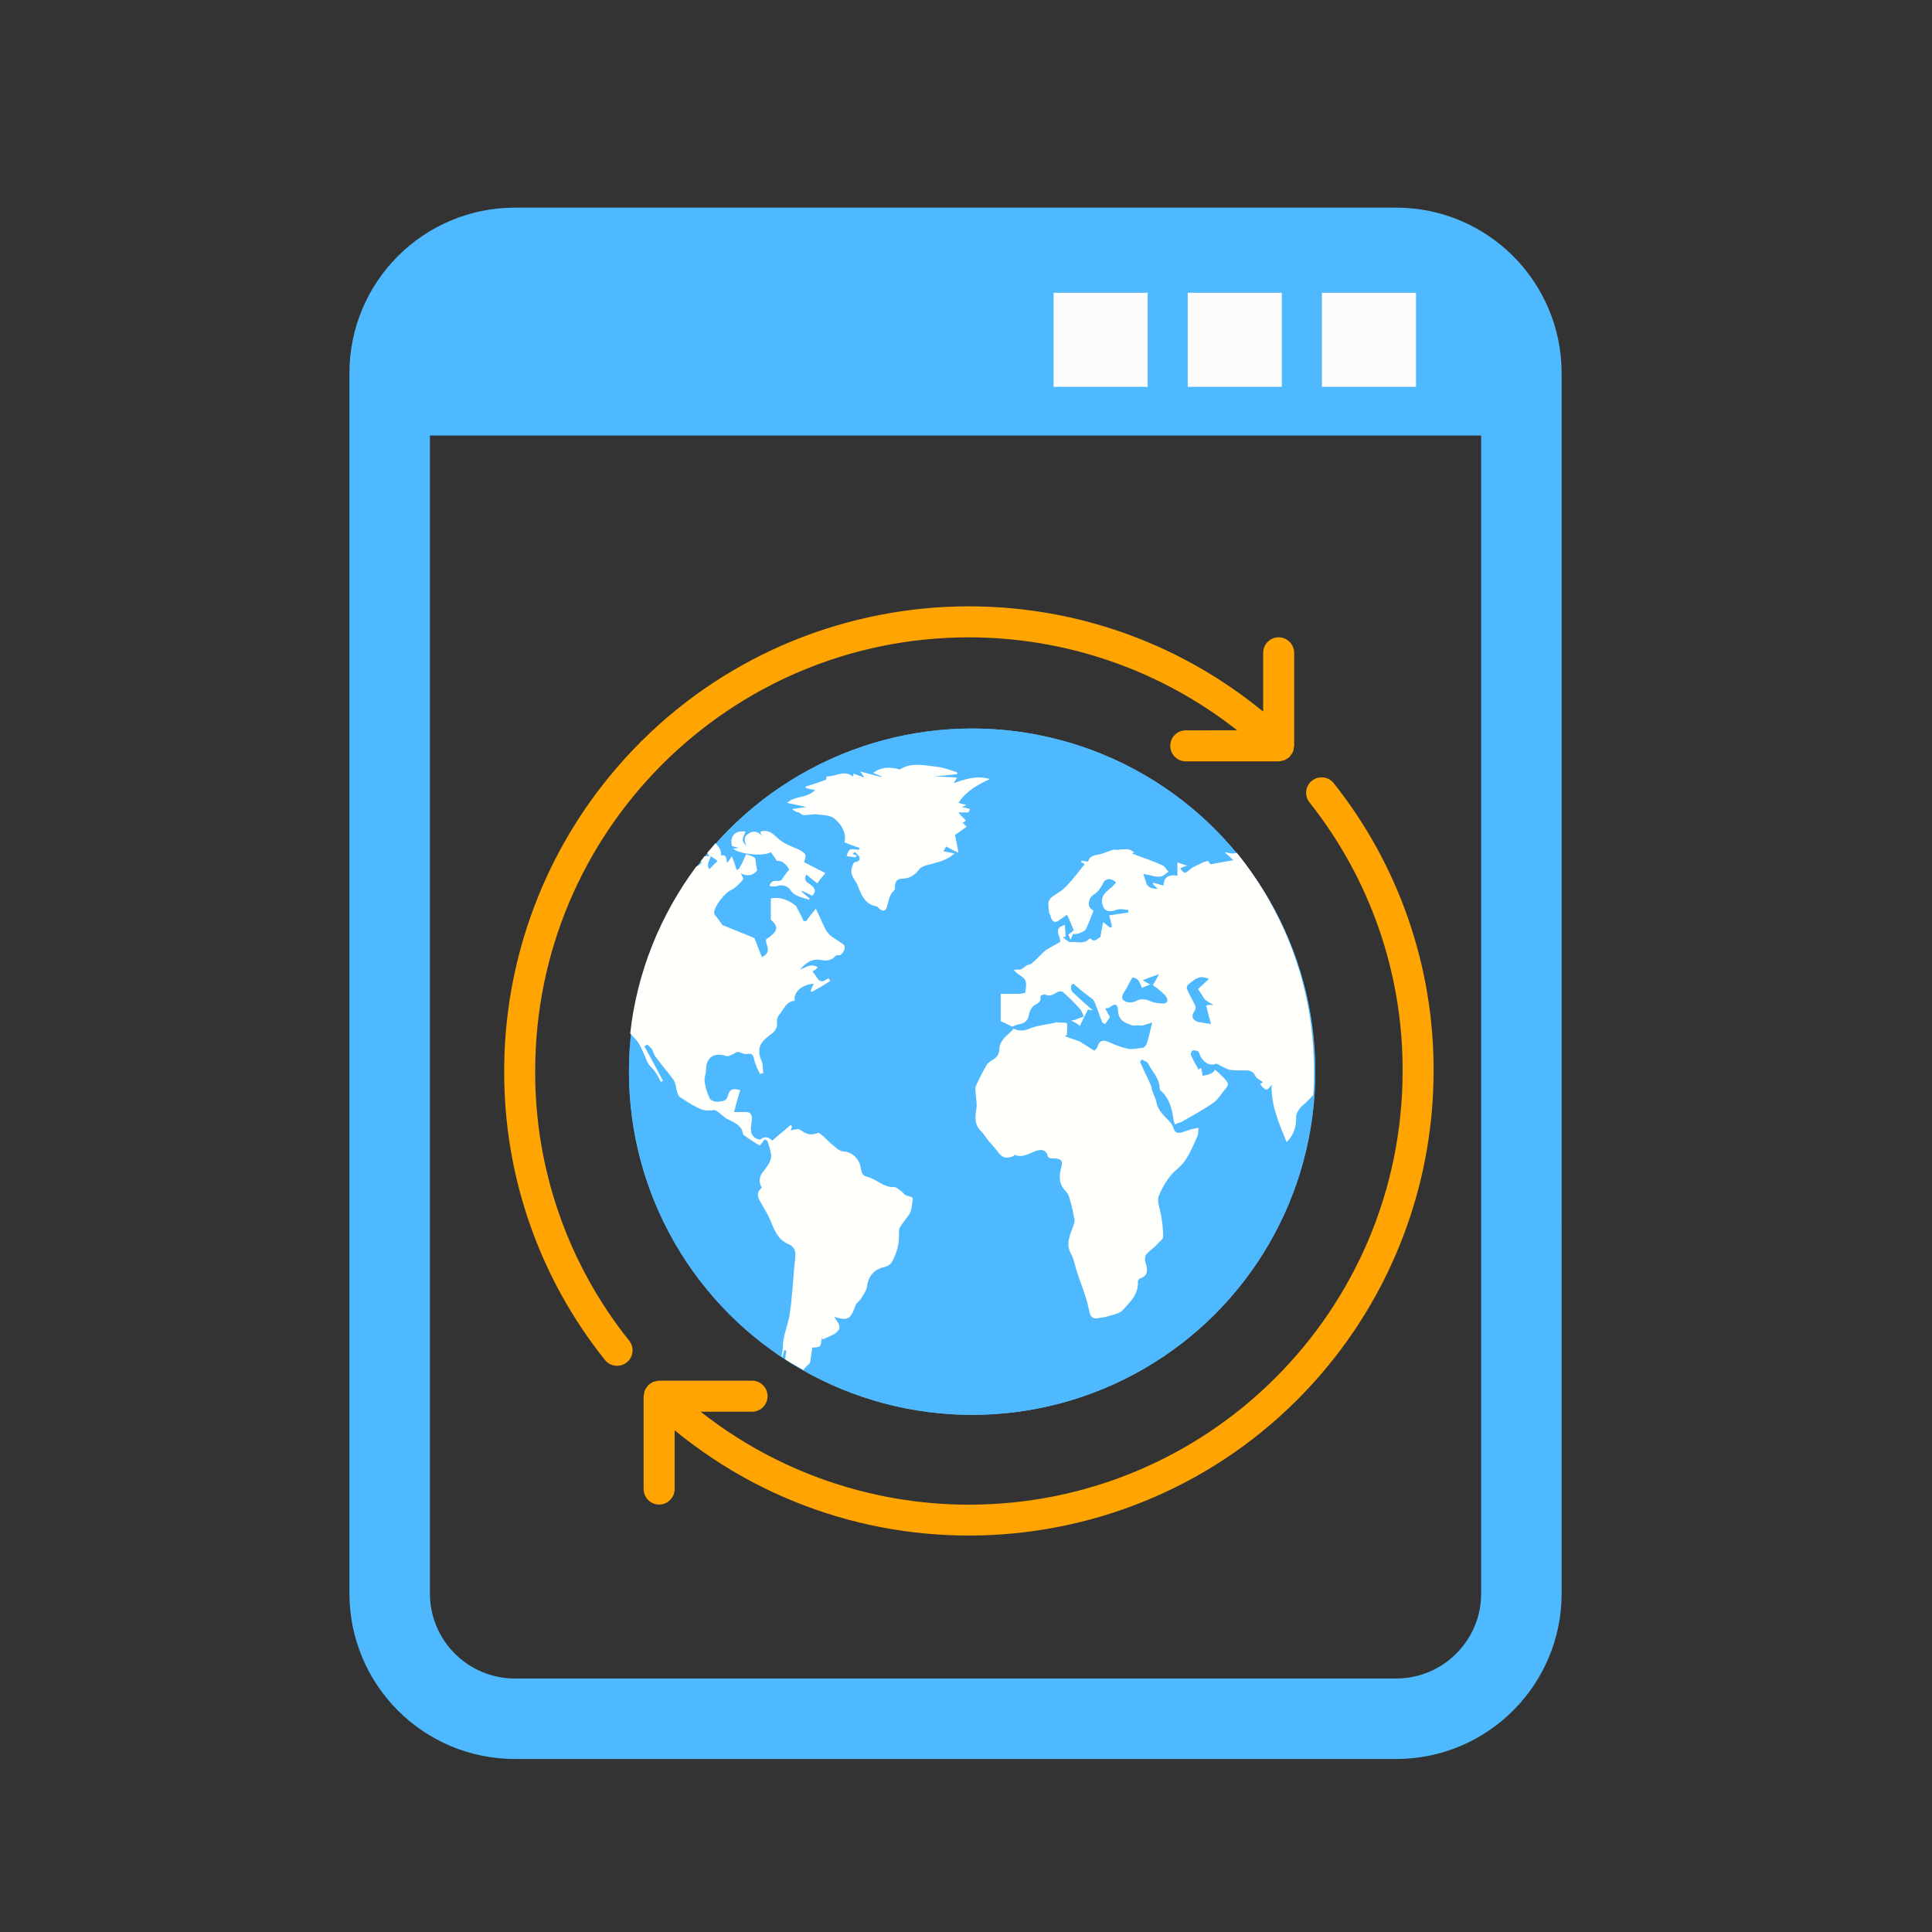 <?xml version="1.0" encoding="utf-8"?>
<!-- Generator: Adobe Illustrator 17.0.0, SVG Export Plug-In . SVG Version: 6.00 Build 0)  -->
<!DOCTYPE svg PUBLIC "-//W3C//DTD SVG 1.1//EN" "http://www.w3.org/Graphics/SVG/1.1/DTD/svg11.dtd">
<svg version="1.1" id="Layer_1" xmlns="http://www.w3.org/2000/svg" xmlns:xlink="http://www.w3.org/1999/xlink" x="0px" y="0px"
	 width="72px" height="72px" viewBox="0 0 72 72" enable-background="new 0 0 72 72" xml:space="preserve">
<rect x="0" y="0" width="72" height="72" fill="#333333" stroke="none"/>
<g id="Layer_1_1_">
	<g id="Layer_2_1_">
		<g id="Layer_2_2_">
			<g>
				<line fill="none" stroke="#4EB9FF" stroke-width="6" stroke-miterlimit="10" x1="56.697" y1="13.231" x2="14.522" y2="13.231"/>
			</g>
		</g>
	</g>
</g>
<g id="Layer_2">
	<g id="Layer_4_1_">
		<path fill="none" stroke="#4EB9FF" stroke-width="3" stroke-miterlimit="10" d="M56.698,59.385c0,2.578-2.091,4.668-4.668,4.668
			H19.19c-2.578,0-4.668-2.091-4.668-4.668V13.906c0-2.578,2.091-4.668,4.668-4.668h32.839c2.578,0,4.668,2.091,4.668,4.668
			L56.698,59.385L56.698,59.385z"/>
	</g>
</g>
<g id="Layer_2_4_">
	<g>
		<g>
			<path fill="#FFA400" d="M49.701,29.183c-0.201-0.247-0.564-0.285-0.812-0.085c-0.243,0.197-0.285,0.552-0.093,0.8
				c2.263,2.846,3.489,6.379,3.475,10.014c0,8.926-7.235,16.162-16.162,16.163c-3.627,0-7.149-1.22-9.999-3.465h1.917
				c0.318,0,0.578-0.259,0.578-0.578c0-0.318-0.259-0.578-0.578-0.578h-3.463h-0.007c-0.049,0.004-0.099,0.014-0.147,0.03
				c-0.025,0.004-0.049,0.008-0.074,0.016c-0.014,0.006-0.025,0.019-0.04,0.026c-0.053,0.027-0.103,0.061-0.146,0.103l-0.005,0.004
				c-0.014,0.019-0.025,0.038-0.035,0.057c-0.033,0.039-0.06,0.081-0.081,0.127c-0.014,0.042-0.022,0.086-0.026,0.128
				c-0.007,0.027-0.014,0.055-0.017,0.085v3.463c0,0.318,0.259,0.578,0.578,0.578c0.318,0,0.578-0.259,0.578-0.578v-2.189
				c7.396,6.06,18.304,4.976,24.363-2.419c2.536-3.096,3.922-6.974,3.921-10.977C53.438,36.017,52.126,32.232,49.701,29.183z"/>
		</g>
	</g>
	<g>
		<g>
			<path fill="#FFA400" d="M47.652,23.751c-0.318,0-0.578,0.259-0.578,0.578v2.189c-7.396-6.06-18.304-4.976-24.363,2.419
				c-2.536,3.096-3.922,6.974-3.921,10.977c-0.015,3.911,1.308,7.71,3.752,10.765c0.197,0.25,0.56,0.294,0.811,0.097
				c0.251-0.197,0.294-0.56,0.097-0.811c-0.001-0.001-0.002-0.003-0.004-0.004c-2.28-2.851-3.515-6.396-3.501-10.046
				c0-8.926,7.235-16.162,16.162-16.163c3.627,0,7.149,1.22,9.999,3.465H44.19c-0.318,0-0.578,0.259-0.578,0.578
				c0,0.318,0.259,0.578,0.578,0.578h3.463h0.006c0.059-0.002,0.118-0.014,0.173-0.035c0.016-0.003,0.031-0.006,0.048-0.01
				c0.019-0.011,0.037-0.024,0.055-0.037c0.048-0.025,0.092-0.055,0.131-0.093l0.005-0.004c0.014-0.019,0.025-0.038,0.037-0.057
				c0.066-0.07,0.104-0.161,0.106-0.257c0.007-0.027,0.014-0.055,0.017-0.085v-3.463C48.229,24.01,47.971,23.751,47.652,23.751z"/>
		</g>
	</g>
</g>
<g id="Layer_3_4_">
	<g id="Layer_2_3_">
		<g>
			<circle fill="#6EB1E1" cx="36.228" cy="39.939" r="12.789"/>
			<circle fill="#4EB9FF" cx="36.228" cy="39.939" r="12.789"/>
		</g>
		<g>
			<path fill="#FFFFFC" d="M45.635,31.752c0.102,0.102,0.203,0.179,0.33,0.305c-0.305,0.051-0.585,0.102-0.839,0.152
				c-0.026,0-0.076-0.076-0.102-0.127c-0.102,0.026-0.203,0.051-0.28,0.102c-0.152,0.076-0.305,0.127-0.407,0.229
				c-0.179,0.152-0.203,0.152-0.356-0.051c0.051-0.026,0.102-0.051,0.254-0.102c-0.152-0.051-0.254-0.076-0.356-0.127
				c0,0.203,0,0.356,0,0.508c-0.33-0.076-0.534,0.076-0.508,0.356c-0.152-0.026-0.28-0.076-0.407-0.102c0,0.026,0,0.026,0,0.051
				c0.051,0.051,0.102,0.102,0.179,0.179c-0.254,0-0.382-0.076-0.432-0.229c-0.026-0.102-0.076-0.229-0.102-0.33
				c0.026,0,0.076,0.026,0.127,0.026c0.179,0.026,0.33,0.102,0.508,0.076c0.102,0,0.203-0.127,0.305-0.179
				c-0.076-0.076-0.127-0.179-0.203-0.229c-0.382-0.179-0.788-0.305-1.17-0.458c0,0,0.051-0.026,0.102-0.026
				c-0.102-0.076-0.178-0.127-0.28-0.127c-0.102,0-0.229,0-0.33,0.026c-0.076,0-0.152-0.026-0.203,0
				c-0.179,0.051-0.382,0.152-0.559,0.179c-0.179,0.026-0.305,0.076-0.356,0.254c-0.076,0-0.179-0.026-0.254-0.026
				c0,0.026,0,0.026,0,0.051c0.051,0.026,0.102,0.051,0.127,0.076c-0.152,0.179-0.28,0.356-0.432,0.534
				c-0.153,0.178-0.305,0.356-0.483,0.483c-0.458,0.28-0.483,0.305-0.407,0.788c0,0.051,0.051,0.076,0.051,0.127
				c0.051,0.229,0.179,0.28,0.356,0.127c0.076-0.051,0.179-0.127,0.254-0.179c0.102,0.203,0.179,0.382,0.254,0.585
				c-0.051,0.051-0.127,0.102-0.203,0.152c0.026,0.051,0.051,0.102,0.076,0.203c0.051-0.102,0.076-0.152,0.102-0.229
				c0.102,0.051,0.432-0.076,0.483-0.179c0.102-0.229,0.179-0.432,0.28-0.687c-0.179-0.076-0.229-0.254-0.127-0.458
				c0.051-0.102,0.179-0.152,0.254-0.229c0.076-0.076,0.152-0.179,0.203-0.28c0.076-0.229,0.305-0.28,0.508-0.076
				c-0.076,0.076-0.127,0.152-0.203,0.203c-0.179,0.152-0.382,0.305-0.305,0.61c0.051,0.203,0.152,0.254,0.305,0.254
				c0.127,0,0.229-0.076,0.356-0.076c0.102,0,0.203,0.026,0.305,0.026c0,0.026,0,0.051,0,0.102
				c-0.229,0.026-0.483,0.076-0.712,0.102c0.051,0.179,0.076,0.305,0.102,0.432c-0.026,0-0.051,0.026-0.076,0.026
				c-0.051-0.051-0.127-0.102-0.254-0.203c-0.051,0.229-0.076,0.382-0.102,0.559c-0.102,0.026-0.203,0.229-0.356,0.051
				c0,0-0.051,0-0.076,0.026c-0.203,0.203-0.483,0.076-0.712,0.102c-0.051,0-0.152-0.102-0.229-0.152c0,0,0-0.026,0-0.051
				c0.026,0,0.051,0.026,0.076,0.026c0-0.152-0.026-0.33-0.026-0.458c-0.483,0.127-0.127,0.458-0.179,0.635
				c-0.203,0.127-0.382,0.203-0.534,0.305c-0.178,0.152-0.33,0.33-0.508,0.483c-0.051,0.051-0.127,0.051-0.179,0.076
				c-0.026,0-0.051,0.026-0.076,0.051c-0.051,0.026-0.102,0.076-0.152,0.102c-0.076,0.026-0.152,0-0.28,0.026
				c0.076,0.076,0.102,0.102,0.127,0.127c0.102,0.076,0.254,0.152,0.305,0.254c0.051,0.127,0.026,0.305,0,0.458
				c0,0.026-0.179,0.051-0.28,0.051c-0.229,0-0.432,0-0.635,0c0,0.407,0,0.738,0,1.017c0.179,0.076,0.305,0.152,0.432,0.203
				c0.051-0.026,0.127-0.051,0.203-0.076c0.305-0.051,0.382-0.152,0.432-0.432c0.026-0.102,0.102-0.229,0.178-0.28
				c0.127-0.076,0.28-0.127,0.229-0.33c0-0.026,0.127-0.102,0.179-0.076c0.203,0.102,0.33-0.026,0.483-0.102
				c0.051-0.026,0.152-0.026,0.203,0.026c0.203,0.179,0.407,0.382,0.61,0.61c0.076,0.076,0.102,0.203,0.152,0.28
				c-0.102,0.051-0.229,0.076-0.33,0.127c-0.026,0-0.076,0.026-0.152,0.026c0.152,0.076,0.254,0.127,0.33,0.203
				c0.102-0.203,0.179-0.382,0.305-0.61c0,0,0.076,0.026,0.179,0.026c-0.076-0.051-0.102-0.076-0.152-0.127
				c-0.203-0.179-0.407-0.356-0.61-0.559c-0.051-0.051-0.076-0.203-0.026-0.254c0.076-0.102,0.102,0,0.179,0.051
				c0.203,0.179,0.407,0.33,0.61,0.483c0.026,0.026,0.051,0.076,0.076,0.127c0.102,0.254,0.179,0.508,0.28,0.738
				c0.026,0.026,0.076,0.051,0.102,0.051c0.076-0.102,0.127-0.179,0.179-0.254c-0.051-0.102-0.127-0.229-0.179-0.33
				c0.076,0,0.127,0,0.152-0.026c0.179-0.127,0.305-0.203,0.33,0.127c0,0.127,0.051,0.254,0.127,0.33
				c0.102,0.102,0.254,0.152,0.382,0.203c0.076,0.026,0.152,0,0.229,0c0.076,0,0.152,0.026,0.203,0
				c0.076-0.026,0.179-0.051,0.33-0.102c-0.076,0.305-0.127,0.559-0.203,0.788c-0.026,0.076-0.102,0.152-0.152,0.152
				c-0.203,0.026-0.407,0.076-0.585,0.026c-0.254-0.051-0.483-0.152-0.712-0.254c-0.179-0.076-0.33-0.026-0.382,0.179
				c0,0.051-0.127,0.179-0.127,0.152c-0.152-0.076-0.305-0.203-0.458-0.28c-0.051-0.051-0.127-0.076-0.203-0.102
				c-0.152-0.051-0.305-0.102-0.432-0.152c0.026-0.026,0.051-0.026,0.076-0.051c0-0.152,0.026-0.305,0-0.432
				c0-0.026-0.203-0.026-0.305-0.026c-0.026,0-0.076-0.026-0.102,0c-0.33,0.076-0.687,0.102-0.991,0.229
				c-0.229,0.102-0.432,0.076-0.585,0c-0.127,0.152-0.28,0.254-0.382,0.382c-0.076,0.102-0.152,0.229-0.152,0.356
				c0,0.254-0.127,0.356-0.305,0.458c-0.051,0.026-0.102,0.076-0.152,0.127c-0.152,0.254-0.28,0.508-0.407,0.788
				c-0.026,0.051-0.051,0.127-0.026,0.179c0,0.254,0.076,0.508,0.026,0.738c-0.051,0.305-0.051,0.585,0.203,0.814
				c0.076,0.076,0.152,0.203,0.229,0.305c0.127,0.152,0.28,0.305,0.407,0.483c0.179,0.229,0.356,0.203,0.585,0.102
				c-0.051-0.026,0-0.026,0.026-0.026c0.254,0.102,0.483-0.026,0.712-0.127c0.203-0.076,0.432-0.127,0.508,0.179
				c0,0.026,0.076,0.076,0.127,0.076c0.382,0,0.458,0.051,0.356,0.407c-0.076,0.33-0.051,0.585,0.203,0.839
				c0.076,0.076,0.102,0.179,0.127,0.254c0.076,0.254,0.127,0.508,0.179,0.763c0.026,0.076-0.026,0.179-0.051,0.28
				c-0.127,0.33-0.28,0.661-0.076,1.017c0.127,0.229,0.152,0.508,0.254,0.763c0.076,0.254,0.179,0.483,0.254,0.738
				c0.076,0.203,0.127,0.432,0.179,0.661c0.026,0.179,0.152,0.28,0.33,0.229c0.127-0.026,0.254-0.026,0.382-0.076
				c0.179-0.051,0.432-0.102,0.534-0.229c0.28-0.305,0.585-0.585,0.559-1.068c0-0.026,0.051-0.102,0.076-0.102
				c0.33-0.102,0.28-0.356,0.203-0.61c-0.026-0.076-0.026-0.203,0.026-0.28c0.127-0.152,0.305-0.254,0.432-0.407
				c0.076-0.076,0.203-0.179,0.203-0.254c0-0.254-0.026-0.534-0.076-0.788c-0.026-0.254-0.179-0.534-0.076-0.763
				c0.152-0.356,0.382-0.738,0.661-0.966c0.407-0.33,0.559-0.788,0.763-1.22c0.051-0.102,0.026-0.229,0.051-0.33
				c-0.152,0.026-0.28,0.051-0.407,0.102c-0.127,0.026-0.28,0.127-0.407,0.076c-0.102-0.026-0.127-0.229-0.203-0.33
				c-0.203-0.254-0.508-0.458-0.559-0.814c-0.026-0.127-0.102-0.254-0.152-0.407c-0.026-0.076-0.026-0.152-0.051-0.203
				c-0.127-0.305-0.28-0.585-0.407-0.89c0.026-0.026,0.051-0.051,0.076-0.076c0.076,0.051,0.203,0.076,0.229,0.152
				c0.152,0.305,0.432,0.559,0.432,0.941c0,0.026,0.026,0.076,0.051,0.076c0.305,0.28,0.407,0.661,0.458,1.043
				c0,0.051,0.026,0.127,0.051,0.203c0.127-0.051,0.254-0.076,0.356-0.152c0.356-0.203,0.738-0.407,1.093-0.661
				c0.178-0.127,0.305-0.356,0.458-0.534c0.152-0.179,0.026-0.254-0.076-0.382c-0.102-0.102-0.203-0.203-0.33-0.305
				c-0.026,0.026-0.051,0.102-0.127,0.127c-0.102,0.051-0.229,0.076-0.33,0.102c-0.026-0.076-0.026-0.152-0.051-0.254
				c0-0.026-0.026-0.026-0.026-0.051c-0.026,0.026-0.051,0.051-0.076,0.076c-0.102-0.179-0.203-0.356-0.28-0.534
				c-0.026-0.051,0-0.152,0.051-0.179c0.051-0.026,0.152,0,0.203,0.026c0.051,0.026,0.051,0.102,0.076,0.152
				c0.152,0.305,0.407,0.407,0.61,0.305c0.203,0.102,0.33,0.179,0.483,0.229c0.152,0.026,0.33,0.026,0.483,0.026
				c0.203,0,0.382-0.026,0.483,0.203c0.051,0.102,0.179,0.152,0.28,0.229c-0.026,0.026-0.051,0.051-0.102,0.076
				c0.203,0.254,0.254,0.28,0.432,0.026c-0.026,0.788,0.28,1.449,0.559,2.136c0.305-0.305,0.356-0.61,0.356-0.966
				c0-0.102,0.076-0.203,0.127-0.28c0.026-0.051,0.102-0.102,0.152-0.152c0.127-0.102,0.229-0.229,0.356-0.356
				c0.026-0.305,0.026-0.61,0.026-0.941c0-3.077-1.093-5.874-2.873-8.086C45.966,31.829,45.813,31.803,45.635,31.752z
				 M43.321,37.397c-0.152,0-0.33-0.026-0.483-0.102c-0.203-0.076-0.356-0.076-0.534,0.026c-0.102,0.051-0.305,0.051-0.407-0.026
				c-0.127-0.076-0.076-0.203,0-0.33c0.127-0.179,0.203-0.382,0.305-0.534c0.28,0.026,0.28,0.254,0.356,0.382
				c0.102-0.051,0.203-0.076,0.305-0.127c-0.076-0.026-0.127-0.076-0.28-0.152c0.229-0.102,0.407-0.152,0.61-0.229
				c-0.076,0.152-0.152,0.28-0.229,0.407c0.152,0.102,0.305,0.229,0.432,0.356c0.051,0.051,0.127,0.152,0.102,0.229
				C43.525,37.346,43.398,37.422,43.321,37.397z M44.949,37.473c0.051,0.203,0.102,0.407,0.179,0.687
				c-0.203-0.026-0.356-0.051-0.483-0.076c-0.229-0.076-0.254-0.229-0.127-0.407c0.076-0.127,0.026-0.203-0.026-0.305
				c-0.076-0.152-0.179-0.33-0.254-0.508c-0.026-0.051,0-0.152,0.051-0.179c0.203-0.152,0.382-0.382,0.763-0.203
				c-0.152,0.152-0.28,0.254-0.407,0.382c0.102,0.127,0.179,0.28,0.254,0.382c0.102,0.076,0.179,0.127,0.33,0.203
				C45.076,37.447,45.025,37.447,44.949,37.473z"/>
			<path fill="#FFFFFC" d="M31.269,35.591L31.269,35.591L31.269,35.591L31.269,35.591z"/>
			<path fill="#FFFFFC" d="M33.761,44.542c-0.076-0.026-0.102-0.102-0.178-0.152c-0.076-0.05-0.179-0.152-0.254-0.152
				c-0.407,0.026-0.661-0.305-1.017-0.382c-0.254-0.051-0.203-0.33-0.28-0.508c-0.127-0.254-0.305-0.407-0.559-0.432
				c-0.127,0-0.254-0.076-0.356-0.179c-0.179-0.127-0.33-0.305-0.483-0.432c-0.051-0.051-0.127-0.102-0.179-0.076
				c-0.254,0.102-0.432,0.026-0.635-0.127c-0.076-0.051-0.229,0-0.356,0.026c0.026-0.051,0.051-0.102,0.051-0.152
				c-0.026-0.026-0.026-0.026-0.051-0.051c-0.229,0.203-0.458,0.382-0.687,0.585c-0.102-0.102-0.229-0.203-0.432-0.051
				c-0.051,0.026-0.152-0.026-0.203-0.051c-0.229-0.179-0.152-0.407-0.127-0.635c0.026-0.254-0.051-0.356-0.305-0.33
				c-0.102,0-0.229,0-0.356,0c0.076-0.28,0.152-0.559,0.229-0.814c-0.28-0.076-0.382-0.051-0.458,0.203
				c-0.051,0.229-0.229,0.203-0.382,0.229c-0.102,0-0.254-0.051-0.28-0.102c-0.102-0.203-0.179-0.432-0.203-0.661
				c-0.026-0.127,0.051-0.28,0.051-0.407c0-0.483,0.28-0.687,0.763-0.534c0.051,0.026,0.127-0.026,0.203-0.051
				c0.076-0.026,0.152-0.102,0.203-0.102c0.127,0,0.254,0.102,0.356,0.076c0.229-0.051,0.254,0.102,0.28,0.254
				c0.051,0.179,0.127,0.33,0.203,0.483c0.051,0,0.076-0.026,0.127-0.026c-0.026-0.152,0-0.33-0.076-0.483
				c-0.152-0.356-0.076-0.61,0.203-0.839c0.076-0.076,0.179-0.127,0.254-0.203c0.051-0.051,0.102-0.127,0.127-0.229
				c0.026-0.127-0.051-0.229,0.076-0.407c0.179-0.203,0.254-0.508,0.585-0.534c-0.051-0.33,0.28-0.61,0.712-0.635
				c-0.051,0.076-0.076,0.179-0.127,0.28c0.026,0,0.051,0,0.051,0.026c0.229-0.127,0.458-0.254,0.687-0.407
				c-0.026-0.076-0.076-0.102-0.051-0.102c-0.127,0.051-0.229,0.152-0.305,0.102c-0.102-0.026-0.152-0.179-0.229-0.254
				c-0.026-0.026-0.051-0.076-0.076-0.102c0.051-0.026,0.127-0.076,0.203-0.152c-0.28-0.179-0.458,0.026-0.661,0.076
				c0.203-0.229,0.407-0.407,0.763-0.356c0.203,0.051,0.407,0.026,0.559-0.152c0.026-0.026,0.127-0.026,0.179-0.026
				c0.179-0.152,0.203-0.33,0.102-0.407c-0.152-0.102-0.305-0.203-0.458-0.305c-0.076-0.076-0.152-0.152-0.203-0.254
				c-0.127-0.254-0.229-0.508-0.356-0.763c-0.152,0.179-0.254,0.305-0.356,0.458c-0.026,0-0.076,0-0.102,0
				c-0.076-0.179-0.179-0.356-0.28-0.559c-0.254-0.203-0.559-0.356-0.941-0.28c0,0.254,0,0.508,0,0.788
				c0.305,0.28,0.28,0.432-0.179,0.738c-0.026,0.203,0.254,0.458-0.152,0.661c-0.102-0.254-0.203-0.508-0.28-0.712
				c-0.382-0.152-0.788-0.33-1.195-0.483c-0.026-0.051-0.102-0.152-0.179-0.254c-0.051-0.076-0.127-0.127-0.127-0.203
				c0-0.254,0.432-0.788,0.661-0.864c0.102-0.051,0.203-0.152,0.28-0.229c0.051-0.051,0.102-0.102,0.152-0.179l0,0
				c-0.051-0.076-0.051-0.127-0.102-0.203c0.305,0.152,0.483,0.051,0.61-0.102c-0.026-0.127-0.026-0.203-0.051-0.28
				c0-0.076,0-0.179-0.051-0.203c-0.102-0.076-0.254-0.102-0.305-0.127c-0.102,0.229-0.179,0.407-0.28,0.559
				c-0.026,0-0.051,0.026-0.076,0.026c-0.026-0.076-0.051-0.152-0.076-0.229c-0.026-0.076-0.051-0.152-0.102-0.28
				c-0.076,0.127-0.127,0.179-0.179,0.254c-0.026-0.179-0.026-0.33-0.229-0.28c0.026-0.203-0.076-0.33-0.203-0.458
				c-0.102,0.127-0.203,0.229-0.305,0.356c0.026,0.051,0.051,0.076,0.076,0.127c-0.051,0-0.127,0-0.179,0
				c-0.051,0.076-0.102,0.127-0.152,0.203c0.026,0,0.051,0.026,0.051,0.026c-0.051,0.076-0.127,0.127-0.203,0.152
				c-1.322,1.78-2.212,3.915-2.466,6.23c0.026,0.026,0.051,0.026,0.051,0.051c0.076,0.076,0.152,0.152,0.229,0.254
				c0.102,0.152,0.179,0.33,0.254,0.508c0.051,0.102,0.076,0.203,0.127,0.28c0.051,0.102,0.152,0.179,0.229,0.28
				c0.102,0.127,0.179,0.28,0.254,0.432c0.026-0.026,0.051-0.026,0.076-0.051c-0.229-0.432-0.458-0.864-0.687-1.271
				c0.026-0.026,0.051-0.051,0.102-0.076c0.051,0.051,0.127,0.102,0.179,0.179c0.051,0.102,0.076,0.229,0.152,0.305
				c0.203,0.28,0.432,0.534,0.635,0.814c0.102,0.127,0.102,0.33,0.152,0.483c0.026,0.076,0.051,0.152,0.102,0.178
				c0.203,0.127,0.407,0.28,0.635,0.382c0.179,0.102,0.356,0.152,0.61,0.102c0.127-0.026,0.33,0.229,0.508,0.33
				c0.203,0.102,0.432,0.178,0.559,0.407c0.026,0.076,0.026,0.179,0.076,0.203c0.203,0.152,0.407,0.28,0.585,0.382
				c0.076-0.076,0.127-0.152,0.179-0.229c0,0,0.076,0.026,0.102,0.051c0.051,0.152,0.102,0.28,0.127,0.432
				c0.076,0.28-0.102,0.483-0.254,0.687c-0.179,0.203-0.203,0.407-0.076,0.635c-0.179,0.127-0.179,0.305-0.076,0.483
				c0.102,0.179,0.203,0.356,0.305,0.534c0.203,0.407,0.28,0.89,0.788,1.093c0.179,0.076,0.254,0.254,0.229,0.458
				c-0.076,0.712-0.102,1.424-0.203,2.111c-0.051,0.382-0.229,0.763-0.254,1.144c0,0.152-0.026,0.305-0.051,0.458l0.026,0.026l0,0
				c0.026-0.076,0.051-0.178,0.076-0.254c0.026,0,0.051,0,0.076,0.026c-0.026,0.102-0.026,0.203-0.051,0.305
				c0.229,0.152,0.458,0.28,0.687,0.407c0.026-0.051,0.076-0.102,0.152-0.179c0.051-0.026,0.102-0.102,0.102-0.152
				c0.026-0.179,0.051-0.356,0.076-0.508c0.102,0,0.229,0,0.28-0.051c0.051-0.051,0.051-0.203,0.076-0.305
				c0.026,0.026,0.026,0.051,0.051,0.051c0.179-0.102,0.407-0.152,0.534-0.305c0.179-0.179-0.026-0.356-0.127-0.534
				c0.508,0.152,0.61,0.102,0.788-0.407c0.026-0.102,0.127-0.152,0.203-0.254c0.076-0.152,0.203-0.28,0.229-0.458
				c0.051-0.407,0.28-0.661,0.661-0.738c0.102-0.026,0.229-0.102,0.28-0.203c0.179-0.33,0.28-0.712,0.254-1.093
				c0-0.076,0-0.152,0.051-0.203c0.102-0.179,0.254-0.33,0.356-0.508c0.076-0.152,0.076-0.33,0.102-0.508
				C34.041,44.592,33.863,44.592,33.761,44.542z M26.489,31.905c0.076,0.051,0.152,0.102,0.254,0.179
				c-0.102,0.102-0.203,0.203-0.305,0.305C26.311,32.235,26.439,32.083,26.489,31.905z"/>
			<path fill="#FFFFFC" d="M27.176,30.938L27.176,30.938c-0.026,0-0.026,0.026-0.026,0.026C27.15,30.938,27.15,30.938,27.176,30.938
				z"/>
			<path fill="#FFFFFC" d="M29.515,30.151c0.203-0.026,0.382-0.051,0.534-0.076c-0.229-0.051-0.458-0.102-0.712-0.152
				c0.28-0.28,0.712-0.152,1.043-0.483c-0.179-0.026-0.254-0.051-0.356-0.076c0-0.026,0-0.051,0-0.051
				c0.254-0.076,0.483-0.152,0.763-0.254c0,0,0-0.051,0.026-0.127c0.305,0.026,0.635-0.254,0.966,0c0,0,0.026,0,0.026-0.026
				s0-0.051,0-0.076c0.127,0.051,0.229,0.076,0.407,0.152c-0.051-0.076-0.076-0.127-0.152-0.229
				c0.305,0.076,0.559,0.152,0.788,0.203v-0.025c-0.102-0.051-0.203-0.076-0.305-0.127c0.305-0.229,0.635-0.229,0.991-0.127
				c0.432-0.28,0.915-0.152,1.373-0.102c0.254,0.026,0.508,0.127,0.763,0.203c0,0.026,0,0.051,0,0.076
				c-0.28,0.026-0.534,0.051-0.814,0.076c0.28,0.026,0.534,0.026,0.814,0.051c-0.051,0.076-0.102,0.152-0.127,0.203
				c0.407-0.127,0.814-0.305,1.347-0.152c-0.483,0.229-0.89,0.458-1.17,0.89c0.102,0.026,0.179,0.051,0.305,0.076
				c-0.051,0.026-0.076,0.026-0.179,0.076c0.127,0.026,0.203,0.051,0.305,0.076C36.125,30.2,36.1,30.251,36.1,30.277
				c-0.152,0-0.28,0-0.382,0c0.102,0.127,0.179,0.203,0.28,0.305c-0.026,0.026-0.076,0.051-0.127,0.076
				c0.051,0.051,0.102,0.102,0.152,0.152c-0.152,0.102-0.28,0.203-0.432,0.305c0.026,0.152,0.076,0.356,0.127,0.661
				c-0.178-0.076-0.305-0.152-0.458-0.229c-0.026,0.051-0.076,0.127-0.102,0.179c0.127,0.026,0.254,0.051,0.407,0.076
				c-0.28,0.28-0.635,0.33-0.991,0.432c-0.127,0.026-0.254,0.076-0.33,0.179c-0.152,0.203-0.356,0.33-0.61,0.33
				c-0.179,0-0.28,0.102-0.28,0.28c0,0.051,0,0.127-0.026,0.152c-0.203,0.179-0.203,0.407-0.28,0.635
				c-0.051,0.152-0.152,0.152-0.254,0.076c-0.026-0.026-0.076-0.076-0.102-0.102c-0.508-0.076-0.61-0.508-0.763-0.864
				c-0.102-0.152-0.203-0.305-0.203-0.458c0-0.102,0.076-0.33,0.127-0.33c0.152-0.026,0.203-0.076,0.179-0.179
				c-0.026-0.076-0.127-0.152-0.179-0.203c-0.026,0.026-0.051,0.051-0.076,0.076c0.051,0.026,0.102,0.026,0.152,0.051
				c-0.026,0.026-0.026,0.051-0.051,0.076c-0.102-0.026-0.229-0.026-0.33-0.051c0.102-0.28,0.102-0.28,0.458-0.229
				c0-0.026,0.026-0.051,0.026-0.076c-0.179-0.051-0.356-0.127-0.559-0.203c0.076-0.356-0.102-0.661-0.382-0.89
				c-0.152-0.127-0.407-0.127-0.635-0.152c-0.152-0.026-0.33,0.026-0.483,0.026c-0.076,0-0.127-0.051-0.203-0.102
				C29.693,30.277,29.617,30.226,29.515,30.151z"/>
			<path fill="#FFFFFC" d="M28.345,30.989c0.356-0.102,0.508,0.152,0.738,0.33c0.203,0.152,0.432,0.229,0.661,0.33
				c0.102,0.051,0.203,0.102,0.254,0.179c0.051,0.051,0,0.179-0.026,0.305c0.203,0.102,0.483,0.254,0.788,0.407
				c-0.102,0.127-0.203,0.229-0.305,0.382c-0.127-0.102-0.254-0.203-0.407-0.33c-0.102,0.203,0,0.28,0.127,0.356
				c0.152,0.102,0.28,0.229,0.102,0.432c-0.127-0.051-0.254-0.127-0.382-0.179l-0.026,0.026c0.102,0.076,0.203,0.179,0.305,0.254
				c0,0.026-0.026,0.026-0.026,0.051c-0.254-0.102-0.508-0.102-0.687-0.356c-0.102-0.152-0.305-0.229-0.508-0.152
				c-0.076,0.026-0.179,0-0.28,0c0.102-0.356,0.407-0.076,0.483-0.28c0.076-0.102,0.152-0.229,0.254-0.33
				c-0.102-0.229-0.305-0.356-0.458-0.33c-0.076-0.127-0.152-0.229-0.229-0.33c-0.254,0.179-1.195,0.076-1.399-0.127
				c0.051,0,0.127-0.026,0.229-0.026c-0.127-0.026-0.203-0.051-0.28-0.076c-0.076-0.382,0.127-0.585,0.508-0.534
				c-0.026,0.102-0.102,0.203-0.102,0.305c0,0.076,0.076,0.152,0.127,0.229c-0.026-0.152-0.127-0.305,0.051-0.432
				c0.203-0.152,0.356-0.127,0.534,0.051C28.345,31.065,28.345,31.04,28.345,30.989z"/>
		</g>
	</g>
</g>
<rect x="49.264" y="10.911" fill="#FCFCFC" width="3.506" height="3.506"/>
<rect x="44.264" y="10.911" fill="#FCFCFC" width="3.506" height="3.506"/>
<rect x="39.264" y="10.911" fill="#FCFCFC" width="3.506" height="3.506"/>
</svg>
